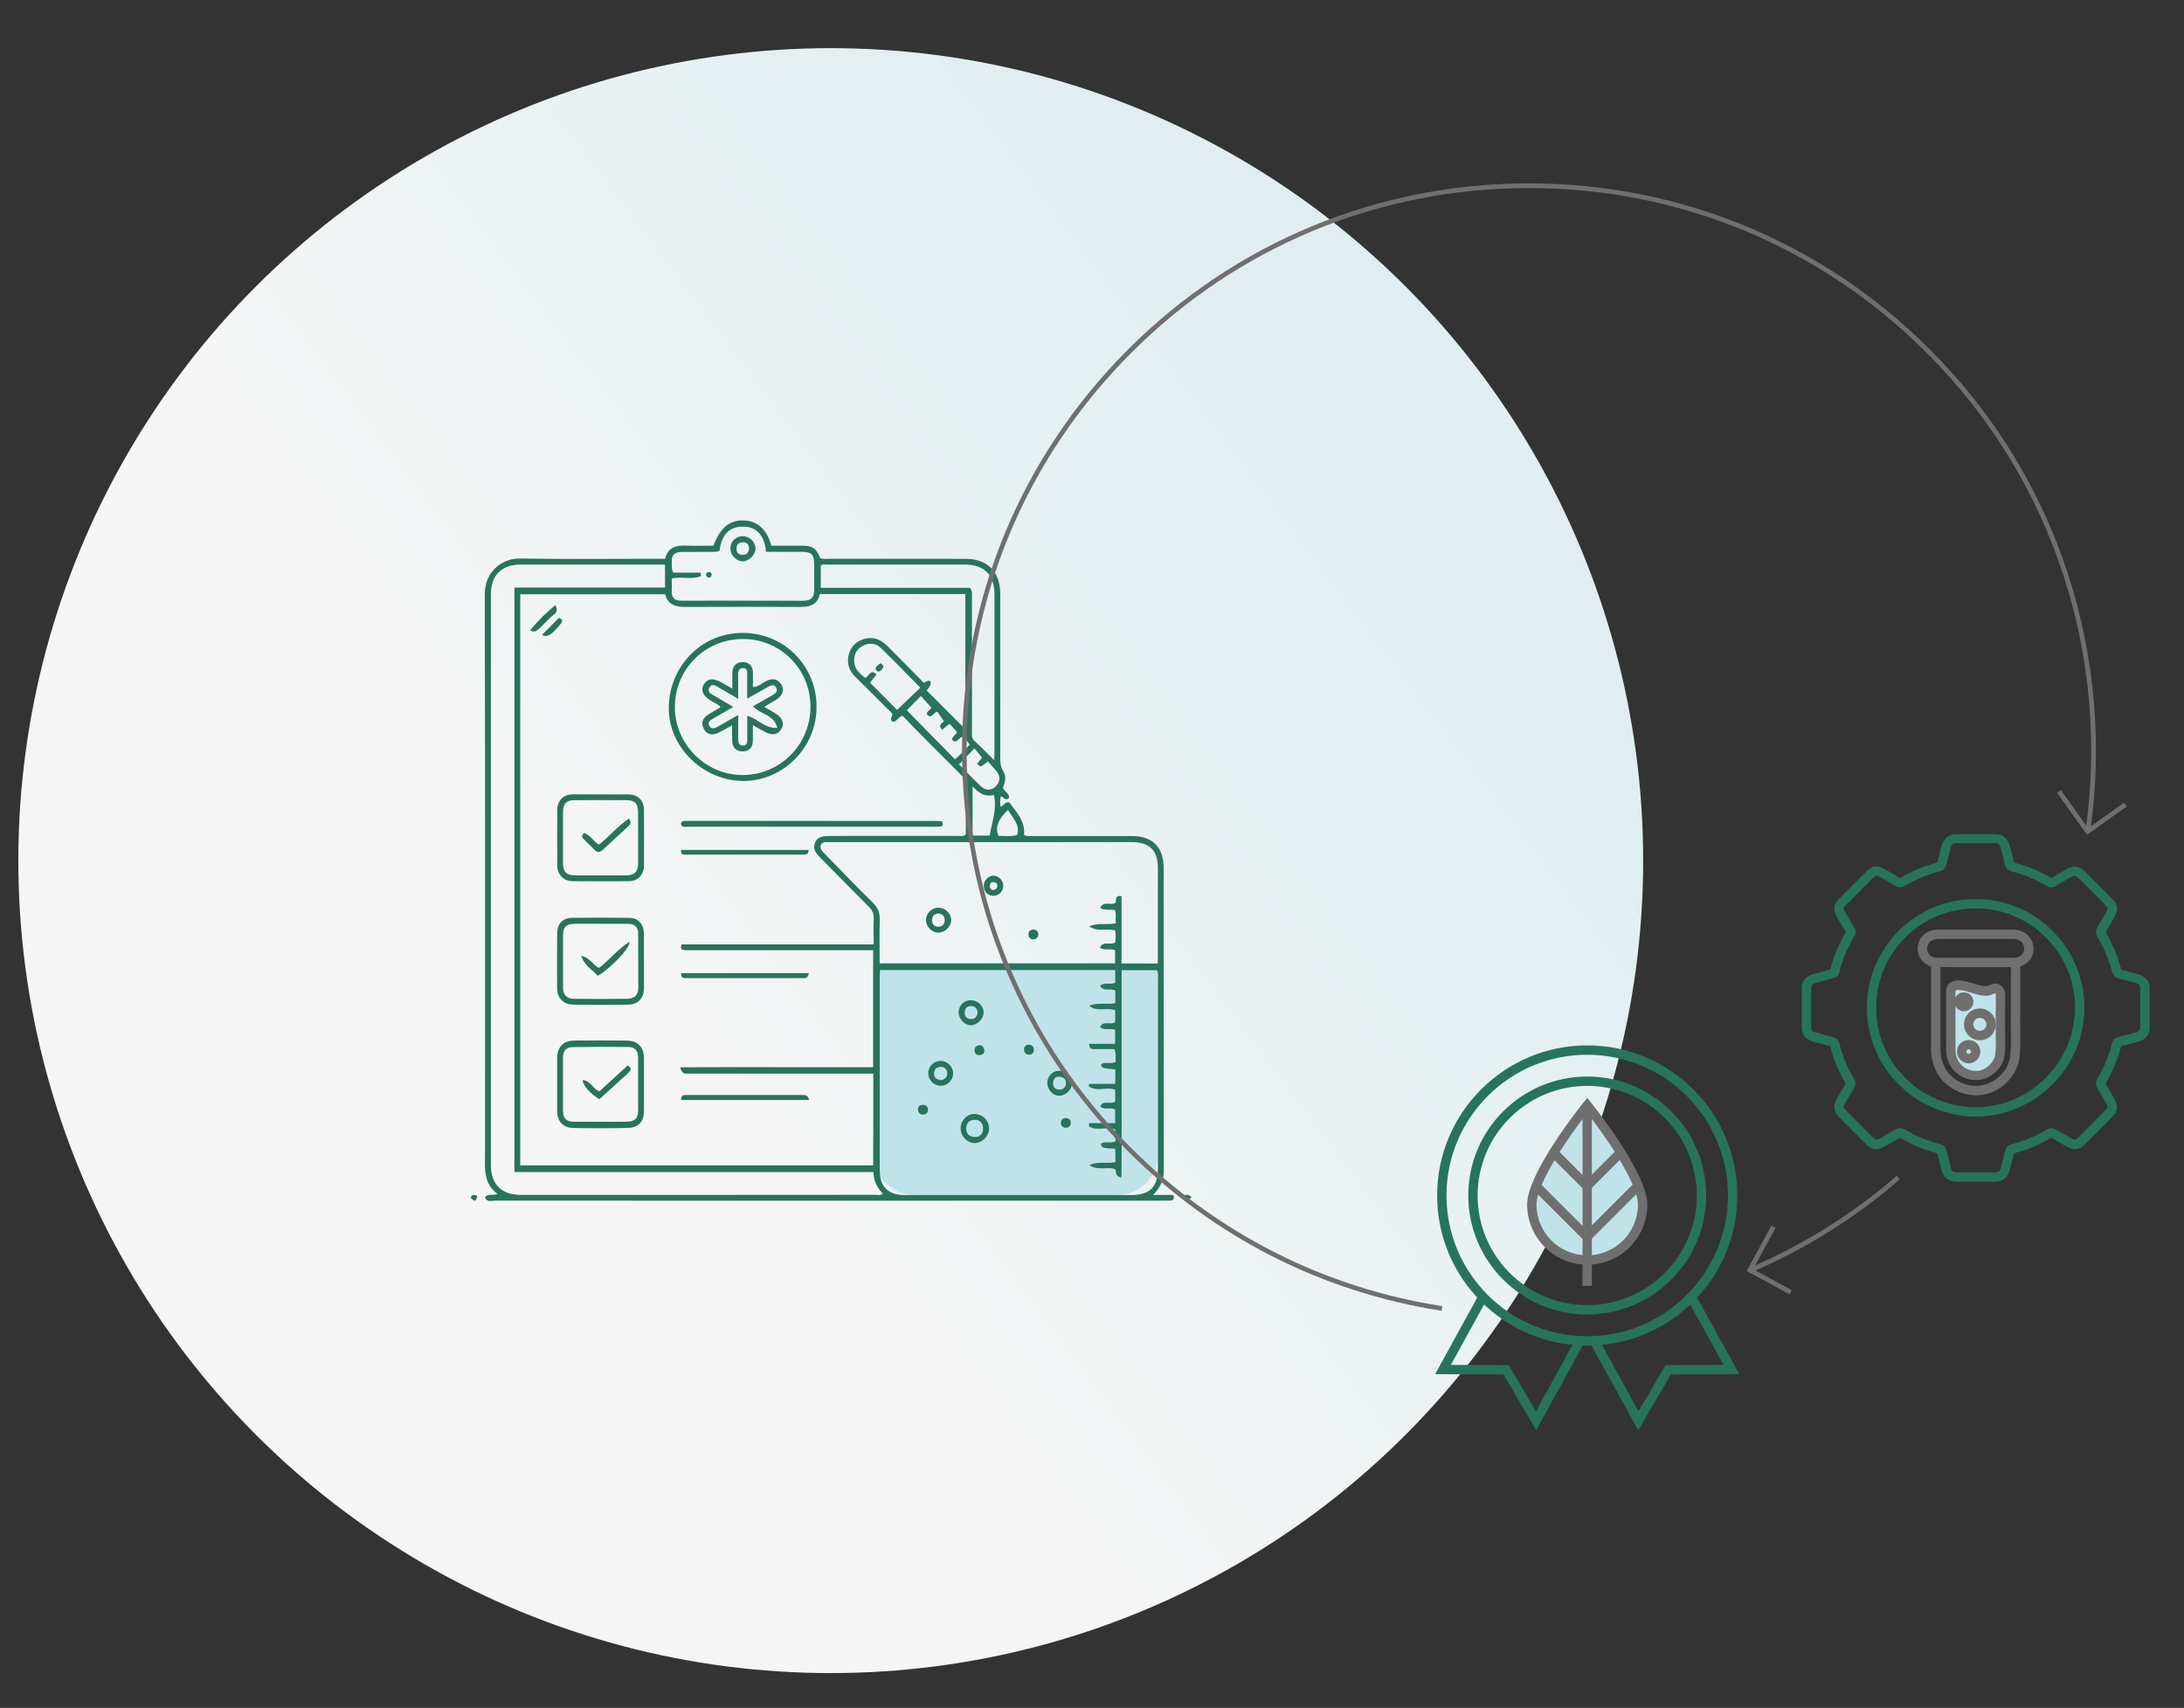 <?xml version="1.0" encoding="utf-8"?>
<!-- Generator: Adobe Illustrator 27.9.0, SVG Export Plug-In . SVG Version: 6.00 Build 0)  -->
<svg version="1.1" xmlns="http://www.w3.org/2000/svg" xmlns:xlink="http://www.w3.org/1999/xlink" x="0px" y="0px"
	 viewBox="0 0 347.89 272.03" style="enable-background:new 0 0 347.89 272.03;" xml:space="preserve">
<rect x="0" y="0" width="347.89" height="272.03" fill="#333333" stroke="none"/>
<style type="text/css">
	.st0{display:none;}
	.st1{display:inline;}
	.st2{fill:#8F8F8F;}
	.st3{fill:#6E6E6E;}
	.st4{fill:#FFFFFF;}
	.st5{clip-path:url(#SVGID_00000014621374003323887240000015420054910598778515_);}
	.st6{fill:#878787;}
	.st7{fill:#4C4C4A;}
	.st8{fill:#858658;}
	.st9{fill:#1BB09D;}
	.st10{fill:#4CABCB;}
	.st11{fill:#737373;}
	.st12{fill:#4FA98B;}
	.st13{fill:#2276BB;}
	.st14{fill:none;stroke:#FFFFFF;stroke-width:0.25;stroke-miterlimit:10;}
	.st15{clip-path:url(#SVGID_00000101094330550023543300000001200230817359257269_);}
	.st16{clip-path:url(#SVGID_00000085237593867560312020000010912021982844191108_);}
	.st17{clip-path:url(#SVGID_00000080178773952271847490000008480982697470808251_);}
	.st18{clip-path:url(#SVGID_00000013194070957417591950000012711543095976021937_);}
	.st19{clip-path:url(#SVGID_00000050640856953579811760000005348913278282520711_);}
	.st20{clip-path:url(#SVGID_00000163036027346236986060000001113815610706480815_);}
	.st21{clip-path:url(#SVGID_00000079467718450745883760000017831327838911958716_);}
	.st22{clip-path:url(#SVGID_00000116943556280589620110000004707994266081873572_);}
	.st23{clip-path:url(#SVGID_00000135663970457453481560000017856599906617881014_);}
	
		.st24{clip-path:url(#SVGID_00000159436253724876731270000015645671488198213505_);fill:url(#SVGID_00000101082152878197478600000016108802500563688894_);}
	.st25{fill:#003DA6;stroke:#003DA6;stroke-width:0.25;stroke-miterlimit:10;}
	.st26{fill:none;stroke:#003DA6;stroke-width:0.3;stroke-miterlimit:10;}
	.st27{fill:#FFFFFF;stroke:#ABABAB;stroke-width:0.309;stroke-miterlimit:10;}
	.st28{fill:none;stroke:#003DA6;stroke-width:0.502;stroke-miterlimit:10;}
	.st29{fill:#FFFFFF;stroke:#003DA6;stroke-width:0.347;stroke-miterlimit:10;}
	.st30{opacity:0.5;fill:url(#SVGID_00000003072185255738298900000003363401459652918927_);}
	.st31{fill:url(#SVGID_00000131329096803698407910000013777848545854756243_);}
	.st32{fill:#E4F4F9;}
	.st33{fill:#003DA6;}
	.st34{fill:#003DA6;stroke:#FFFFFF;stroke-width:0.226;stroke-miterlimit:10;}
	.st35{fill:#FFFFFF;stroke:#003DA6;stroke-width:0.226;stroke-miterlimit:10;}
	.st36{fill:#FFFFFF;stroke:#ABABAB;stroke-width:0.35;stroke-miterlimit:10;}
	.st37{fill-rule:evenodd;clip-rule:evenodd;fill:#FFFFFF;stroke:#ABABAB;stroke-width:0.405;stroke-miterlimit:10;}
	.st38{fill:#FFFFFF;stroke:#ABABAB;stroke-width:0.405;stroke-miterlimit:10;}
	.st39{opacity:0.7;fill:url(#SVGID_00000159435562014932639480000006657773853572297895_);}
	.st40{opacity:0.5;fill:#4C4C4A;}
	.st41{opacity:0.5;fill:#858658;}
	.st42{opacity:0.5;fill:#1BB09D;}
	.st43{opacity:0.5;fill:#4CABCB;}
	.st44{opacity:0.5;fill:#737373;}
	.st45{opacity:0.5;fill:#2276BB;}
	.st46{fill:none;stroke:#003DA6;stroke-width:0.222;stroke-miterlimit:10;}
	.st47{fill:#FFFFFF;stroke:#003DA6;stroke-width:0.283;stroke-miterlimit:10;}
	.st48{fill:none;stroke:#003DA6;stroke-width:0.186;stroke-linecap:round;stroke-miterlimit:1;}
	.st49{fill:#FFFFFF;stroke:#003DA6;stroke-width:0.1;stroke-miterlimit:10;}
	.st50{fill:none;stroke:#003DA6;stroke-width:0.283;stroke-miterlimit:10;}
	.st51{fill:#575757;}
	.st52{clip-path:url(#SVGID_00000134959723039633674840000014117358571594784918_);}
	.st53{opacity:0.7;fill:url(#SVGID_00000016051513717416489300000011153534631925562254_);}
	.st54{fill:none;stroke:#003DA6;stroke-width:0.25;stroke-miterlimit:10;}
	.st55{fill:#1C3F81;}
	.st56{fill:none;stroke:#949494;stroke-width:0.25;stroke-miterlimit:10;}
	.st57{clip-path:url(#SVGID_00000026135335659739530280000004562980669031468935_);}
	.st58{fill:#43B6A5;}
	.st59{fill:#25745C;}
	.st60{clip-path:url(#SVGID_00000124877463083338000040000002875814492703411359_);}
	.st61{display:inline;fill:#1C3F81;}
	.st62{display:inline;fill:#4C4C4A;}
	.st63{fill:url(#SVGID_00000044879652255883111870000001332812771276498064_);}
	.st64{fill:url(#SVGID_00000062872199774343604980000000267370379802365367_);}
	.st65{fill:none;stroke:#FFFFFF;stroke-width:2;stroke-linecap:round;stroke-miterlimit:10;}
	.st66{clip-path:url(#SVGID_00000154424773097519920370000004703726209829007035_);}
	.st67{fill:#003DA6;stroke:#FFFFFF;stroke-width:0.135;stroke-miterlimit:10;}
	.st68{fill:#141414;}
	.st69{stroke:#FFFFFF;stroke-width:0.135;stroke-miterlimit:10;}
	.st70{clip-path:url(#SVGID_00000168093608719513648330000017347704514558956690_);}
	.st71{opacity:0.18;}
	.st72{fill:#089F91;}
	.st73{opacity:0.18;fill:#BADDE9;}
	.st74{fill:#F5F4EF;stroke:#FFFFFF;stroke-width:1.824;stroke-miterlimit:10;}
	.st75{opacity:0.65;fill:#858658;}
	.st76{fill:#C3DFF5;}
	.st77{opacity:0.63;}
	.st78{fill:#9C9B9B;}
	.st79{fill:#A9A9A9;}
	.st80{fill:#35350B;}
	.st81{fill:none;stroke:#FFFFFF;stroke-width:0.182;stroke-linecap:round;stroke-linejoin:round;stroke-miterlimit:10;}
	.st82{opacity:0.64;}
	.st83{fill:#F5F4EF;}
	.st84{clip-path:url(#SVGID_00000145737789033145343910000007526894027981521323_);}
	.st85{fill:#F5F4EF;stroke:#FFFFFF;stroke-width:1.282;stroke-miterlimit:10;}
	.st86{opacity:0.65;}
	.st87{fill:none;stroke:#FFFFFF;stroke-width:0.128;stroke-linecap:round;stroke-linejoin:round;stroke-miterlimit:10;}
	.st88{fill:#1D1D1B;}
	
		.st89{opacity:0.4;clip-path:url(#SVGID_00000072279506071394943620000001170980718543290503_);fill:url(#SVGID_00000120546691999834745680000002239332068660452740_);}
	.st90{fill:#45CFDA;}
	.st91{clip-path:url(#SVGID_00000099648180175587782610000007642613525337425822_);}
	.st92{clip-path:url(#SVGID_00000105405569303157374590000007308563151618258349_);}
	.st93{fill:#FFFFFF;stroke:#ABABAB;stroke-width:0.49;stroke-miterlimit:10;}
	.st94{fill:url(#SVGID_00000109708090403002383690000015104724817636330157_);}
	.st95{fill-rule:evenodd;clip-rule:evenodd;fill:#FFFFFF;stroke:#ABABAB;stroke-width:0.276;stroke-miterlimit:10;}
	.st96{fill:#FFFFFF;stroke:#ABABAB;stroke-width:0.276;stroke-miterlimit:10;}
	.st97{fill:#0A0A0A;}
	.st98{opacity:0.5;}
	.st99{fill:#565630;}
	.st100{fill:#A2E3F4;}
	.st101{fill:#454545;}
	.st102{fill:none;stroke:#454545;stroke-width:0.515;stroke-miterlimit:10;}
	.st103{clip-path:url(#SVGID_00000160170785005072856310000010622969740459700899_);}
	.st104{clip-path:url(#SVGID_00000134937187530283737570000009414477363595122068_);}
	.st105{fill:none;stroke:#787878;stroke-width:0.279;stroke-miterlimit:10;}
	.st106{fill:none;stroke:#787878;stroke-width:0.207;stroke-miterlimit:10;}
	.st107{fill:none;stroke:#A7B972;stroke-width:0.256;stroke-miterlimit:10;}
	.st108{fill:none;stroke:#A7B972;stroke-width:0.162;stroke-miterlimit:10;}
	
		.st109{clip-path:url(#SVGID_00000049904836547345546450000005394650307682753412_);fill:url(#SVGID_00000048458866698350593300000013603188949497338256_);}
	.st110{clip-path:url(#SVGID_00000105420195571339597630000011466695026696555702_);}
	.st111{clip-path:url(#SVGID_00000148657004110560582040000013301793959830124715_);}
	.st112{clip-path:url(#SVGID_00000114784985840476101140000004787895740126051763_);}
	.st113{clip-path:url(#SVGID_00000117658022982208155610000002141770796916624265_);}
	.st114{clip-path:url(#SVGID_00000111171106117981799800000003573945330057026957_);}
	.st115{fill:url(#SVGID_00000067939668318079435490000009055357430798665099_);}
	.st116{fill:none;stroke:#003DA6;stroke-width:0.347;stroke-miterlimit:10;}
	.st117{opacity:0.27;fill:#BADDE9;}
	.st118{clip-path:url(#SVGID_00000059994643266245152650000003360344236861481623_);}
	.st119{opacity:0.29;}
	
		.st120{clip-path:url(#SVGID_00000109009702571406790240000014573293517486999218_);fill:url(#SVGID_00000182517811306002107200000007113001910490979985_);}
	.st121{opacity:0.71;}
	.st122{clip-path:url(#SVGID_00000026844406481553240290000015603959846630042808_);}
	.st123{clip-path:url(#SVGID_00000060734737371029054300000014713609162314434493_);}
	.st124{clip-path:url(#SVGID_00000016068224695626109220000015460770648032132769_);}
	.st125{fill:none;stroke:#575757;stroke-miterlimit:10;}
	.st126{fill:none;stroke:#575757;stroke-width:0.5;stroke-miterlimit:10;}
	.st127{fill:#D1D1D1;stroke:#828282;stroke-width:0.186;stroke-linecap:round;stroke-miterlimit:1;}
	.st128{fill:#FFFFFF;stroke:#828282;stroke-width:0.186;stroke-linecap:round;stroke-miterlimit:1;}
	.st129{fill:#828282;stroke:#424242;stroke-width:0.5;stroke-miterlimit:1;}
	.st130{fill:none;stroke:#828282;stroke-width:0.186;stroke-linecap:round;stroke-miterlimit:1;}
	.st131{fill:none;stroke:#1C1C1C;stroke-width:0.186;stroke-linecap:round;stroke-miterlimit:1;}
	.st132{fill:none;stroke:#828282;stroke-width:0.75;stroke-linecap:round;stroke-miterlimit:1;}
	.st133{fill:none;stroke:#292929;stroke-width:0.75;stroke-linecap:round;stroke-miterlimit:1;}
	.st134{fill:#363636;}
	.st135{fill:none;stroke:#3D3D3D;stroke-width:0.186;stroke-linecap:round;stroke-miterlimit:1;}
	.st136{fill:none;stroke:#BDBDBD;stroke-width:0.75;stroke-miterlimit:10;}
	.st137{opacity:0.27;fill:#E8E8E8;}
	.st138{fill:none;stroke:#003DA6;stroke-width:0.179;stroke-miterlimit:10;}
	.st139{clip-path:url(#SVGID_00000142152287618729274990000012315785963148880519_);}
	.st140{fill:#1F1F1F;}
	.st141{clip-path:url(#SVGID_00000159447364955893106630000009167850976850463117_);}
	.st142{clip-path:url(#SVGID_00000036964086500519171010000011988499490501008062_);}
	.st143{clip-path:url(#SVGID_00000161633919944281649590000005073772544708007826_);}
	.st144{clip-path:url(#SVGID_00000088119815344041807320000014296121240809460373_);}
	.st145{fill:url(#SVGID_00000031186231315372191310000002400412066705408396_);}
	.st146{fill:#C0E3EA;}
	.st147{fill:#27745C;}
	.st148{fill:#4D4D4D;}
	.st149{clip-path:url(#SVGID_00000174572747233900644740000011042974220711635619_);}
	.st150{fill:none;stroke:#4DABCB;stroke-width:2;stroke-miterlimit:10;}
	.st151{fill:none;stroke:#27745C;stroke-width:3;stroke-miterlimit:10;}
	.st152{fill:url(#SVGID_00000141427022552571708940000010454080093219112084_);}
	.st153{fill:url(#SVGID_00000171713047179608871250000016754510013210798476_);}
	.st154{fill:#706F6F;}
	.st155{fill:none;}
	.st156{fill:url(#SVGID_00000124120843894951255130000015449998223223964038_);}
	.st157{fill:none;stroke:#4DABCB;stroke-width:2;stroke-linecap:round;stroke-miterlimit:10;}
	.st158{fill:url(#SVGID_00000129176693865835515310000013779857333608301699_);}
	.st159{clip-path:url(#SVGID_00000161592391911435064680000003406990542870289317_);}
	.st160{opacity:0.35;fill:#1C3F81;}
	.st161{clip-path:url(#SVGID_00000036235134729773649870000013939679013202829210_);}
	.st162{clip-path:url(#SVGID_00000029037944461151146060000010587689599035339928_);}
	.st163{opacity:0.29;fill:#4C1608;}
	.st164{clip-path:url(#SVGID_00000031189765490166204170000012372296397030927785_);}
	.st165{opacity:0.29;fill:#054096;}
	.st166{clip-path:url(#SVGID_00000050633541170894639030000006765156976009932980_);}
	.st167{clip-path:url(#SVGID_00000132051364367910101020000017148348759108737155_);}
	.st168{opacity:0.23;fill:#95A71A;}
	.st169{fill:#799B1C;}
	.st170{opacity:0.5;fill:url(#SVGID_00000127727154917439954800000013906358970369207990_);}
	
		.st171{clip-path:url(#SVGID_00000075847980223789269100000015416305683725418404_);fill:url(#SVGID_00000116954116607747247840000012887899256940350125_);}
	
		.st172{clip-path:url(#SVGID_00000111187868445070716340000014364174718459360187_);fill:url(#SVGID_00000053540407969644679150000000866948191277126816_);}
	.st173{clip-path:url(#SVGID_00000031930335255744481570000012672509938303222961_);}
	.st174{clip-path:url(#SVGID_00000119799716056494841740000005458053266353285556_);}
	.st175{opacity:0.57;fill:#BADDE9;}
	.st176{opacity:0.54;fill:#1C3F81;}
	.st177{clip-path:url(#SVGID_00000062872637211911947030000003806089164593218469_);}
	.st178{clip-path:url(#SVGID_00000152970509152808159840000008317297276798569903_);}
	.st179{fill:url(#SVGID_00000049185692870463677620000016338458858955399075_);}
	.st180{fill:url(#SVGID_00000089562748779219586380000000753823322746268334_);}
	.st181{clip-path:url(#SVGID_00000109031876547746013130000012337769562767871888_);}
	.st182{clip-path:url(#SVGID_00000074421696401017635600000017879943084172123799_);}
	.st183{fill:none;stroke:#FFFFFF;stroke-width:0.75;stroke-miterlimit:10;}
	.st184{fill:none;stroke:#FFFFFF;stroke-width:0.75;stroke-miterlimit:10;}
	.st185{clip-path:url(#SVGID_00000011752448924490487070000014093947955088357248_);fill:#FFFFFF;}
	.st186{fill:none;stroke:#2276BB;stroke-width:0.1;stroke-miterlimit:10;}
	.st187{fill:none;stroke:#FFFFFF;stroke-width:0.5;stroke-miterlimit:10;}
	.st188{clip-path:url(#SVGID_00000070812326521610053620000011685015823671361924_);fill:#FFFFFF;}
	.st189{clip-path:url(#SVGID_00000113344923989464255780000006949043085472649092_);fill:#FFFFFF;}
	.st190{clip-path:url(#SVGID_00000130636442383062009730000005543842627054248346_);fill:#FFFFFF;}
	.st191{fill:url(#SVGID_00000116236098964331645860000004327984185602770615_);}
	.st192{fill:none;stroke:#003DA6;stroke-width:0.254;stroke-linecap:round;stroke-miterlimit:10;}
	.st193{fill:#BEE2E9;}
	.st194{fill:#7FA6E5;}
	.st195{opacity:0.97;fill:#71D4FF;}
</style>
<g id="iconos-fondo" class="st0">
</g>
<g id="footer">
</g>
<g id="fondo">
</g>
<g id="detacado-foto">
</g>
<g id="bloque_1-A">
</g>
<g id="bloque_1_B">
</g>
<g id="destacado" class="st0">
</g>
<g id="destacado-hidro" class="st0">
</g>
<g id="destacado-camion">
</g>
<g id="cont">
</g>
<g id="EMPRESA">
</g>
<g id="SERVICIOS-terminal">
</g>
<g id="SERVICIO-lab">
	
		<linearGradient id="SVGID_00000121994130570357712270000012302533612300385454_" gradientUnits="userSpaceOnUse" x1="28.976" y1="214.966" x2="235.688" y2="59.197">
		<stop  offset="0.366" style="stop-color:#F5F5F5"/>
		<stop  offset="0.916" style="stop-color:#E0EEF1"/>
	</linearGradient>
	<circle style="fill:url(#SVGID_00000121994130570357712270000012302533612300385454_);" cx="132.33" cy="137.08" r="129.41"/>
	<g>
		<path class="st146" d="M177.89,190.36h-32.25c-3.62,0-6.56-2.94-6.56-6.56v-29.3h45.37v29.3
			C184.45,187.42,181.52,190.36,177.89,190.36z"/>
		<path class="st147" d="M77.25,190.7c0.53-0.68,1.25-0.18,1.99-0.53c-2.36-1.77-1.98-4.3-1.98-6.73c0-29.59,0.03-59.18-0.04-88.77
			c-0.01-3.48,2.56-5.75,5.66-5.71C90.12,89.08,97.35,89,104.58,89c0.43,0,0.86,0,1.37,0c0.42-1.83,1.75-2.16,3.38-2.1
			c1.44,0.06,2.89,0.01,4.31,0.01c1.18-3,2.66-4.16,5.06-4c2.03,0.13,3.53,1.54,4.16,4.01c1.59,0,3.22,0,4.85,0
			c1.72,0,2.31,0.4,2.93,1.96c0.44,0.22,0.91,0.12,1.37,0.12c7.27,0.01,14.54,0,21.81,0.01c3.47,0,5.5,2.06,5.51,5.54
			c0.01,8.76,0.01,17.51,0,26.27c0,0.71,0.07,1.35,0.47,2c0.52,0.85,0.34,1.8-0.05,2.61c0.19,0.7,1.04,0.87,0.99,1.62
			c-0.53,0.65-0.85-0.08-1.29-0.22c-0.22,0.53-0.11,1.06-0.1,1.64c0.57-0.01,0.62-0.86,1.45-0.65c1.02,1.49,2.55,2.91,2.31,5.16
			c0.5,0.27,0.97,0.18,1.43,0.18c5.24,0,10.48,0,15.71,0c3.35,0,5.11,1.77,5.11,5.14c0,16.03,0,32.05,0.02,48.08
			c0,1.48-0.49,2.71-1.7,3.95c1.25,0,2.24,0,3.21,0c0.29,0.87-0.18,0.91-0.69,0.91c-1.25,0-2.5,0.01-3.75,0.01
			c-34.55,0-69.11,0-103.66-0.01C78.27,191.24,77.58,191.55,77.25,190.7z M139.12,171c-0.51,0-0.93,0-1.35,0
			c-9.34,0-18.68,0-28.02,0c-0.51,0-1.12,0.18-1.4-1c5.2-0.04,10.26-0.02,15.33-0.02c5.14,0,10.29,0,15.41,0c0-6.29,0-12.44,0-18.63
			c-0.45,0-0.8,0-1.15,0c-9.26,0-18.53,0-27.79,0c-0.35,0-0.7,0.01-1.06-0.01c-0.49-0.02-0.72-0.25-0.53-0.91
			c10.14,0,20.31,0,30.61,0c0-1.47-0.04-2.79,0.01-4.1c0.03-0.76-0.2-1.31-0.74-1.85c-2.57-2.56-5.09-5.18-7.66-7.75
			c-0.73-0.73-1.41-1.46-0.94-2.54c0.45-1.02,1.43-1.04,2.4-1.04c6.76,0.01,13.52,0,20.29-0.01c0.41,0,0.86,0.14,1.32-0.24
			c0-2.71,0-5.48,0-8.24c0-0.54-0.37-0.84-0.7-1.17c-1.57-1.58-3.16-3.14-4.73-4.73c-1.59-1.6-3.16-3.22-4.65-4.75
			c-0.78,0.22-0.93,1.05-1.6,0.94c-0.57-0.42,0.06-0.8-0.04-1.29c-1.91-1.9-3.87-3.86-5.84-5.81c-0.86-0.84-1.33-1.83-1.19-3.03
			c0.18-1.49,0.98-2.52,2.42-3c1.45-0.48,2.7-0.04,3.74,0.99c1.97,1.95,3.9,3.94,5.88,5.93c0.24-0.1,0.4-0.19,0.57-0.25
			c0.19-0.07,0.38-0.09,0.54,0.08c-0.02,0.6-0.02,0.6-0.63,1.42c2.06,2.06,4.11,4.11,6.15,6.15c0-7.11,0-14.28,0-21.52
			c-7.76,0-15.44,0-23.18,0c-0.35,1.72-1.57,2.05-3.08,2.05c-6.14-0.02-12.27-0.03-18.41,0c-1.56,0.01-2.76-0.41-3.15-2.02
			c-7.74,0-15.38,0-23.08,0c0,30.36,0,60.63,0,90.98c18.77,0,37.46,0,56.22,0C139.12,180.78,139.12,175.99,139.12,171z
			 M177.66,182.97c-2.11-0.11-2.11-0.11-2.32-0.78c0.7-0.53,1.62,0.06,2.4-0.45c-0.18-0.63,0.13-1.29-0.18-1.9
			c-1.35-0.39-2.86,0.33-4.1-0.42c0.01-0.18,0.02-0.36,0.03-0.53c1.39,0,2.79,0,4.14,0c0-0.9,0-1.55,0-2.16
			c-0.76-0.43-1.62,0.12-2.4-0.47c0.52-1.18,1.73-0.22,2.42-0.82c0-0.61,0-1.25,0-1.87c-1.39-0.5-2.93,0.37-4.19-0.51
			c0-0.14,0-0.28,0.01-0.42c1.4,0,2.79,0,4.19,0c0-0.92,0-1.61,0-2.28c-2.14-0.24-2.14-0.24-2.28-0.84
			c0.69-0.45,1.53,0.01,2.33-0.36c-0.05-0.66,0.12-1.35-0.19-2.06c-0.53,0-1.04,0-1.54,0c-0.47,0-0.94,0.01-1.41,0
			c-0.46-0.02-1.06,0.15-1.09-0.84c1.4,0,2.77,0,4.15,0c0-0.87,0-1.55,0-2.23c-0.79-0.3-1.63,0.13-2.41-0.39
			c0.52-1.25,1.76-0.24,2.42-0.87c0-0.62,0-1.26,0-1.87c-1.39-0.46-2.92,0.33-4.15-0.7c1.37-0.57,2.82-0.16,4.17-0.41
			c0-0.75,0-1.44,0-2.01c-0.8-0.46-1.86,0.27-2.44-0.77c0.8-0.65,1.71-0.09,2.43-0.49c0-0.67,0-1.31,0-2c-12.53,0-24.97,0-37.47,0
			c-0.02,0.41-0.05,0.76-0.05,1.1c0,10.24,0,20.48,0,30.72c0,2.69,1.33,4.01,4.04,4.01c12,0,24,0,36,0c2.99,0,4.28-1.29,4.28-4.26
			c0-10.01,0.01-20.01,0-30.02c0-0.49,0.11-1.01-0.14-1.53c-1.85,0-3.69,0-5.64,0c0,5.59,0.01,11.09,0,16.59
			c-0.01,5.45,0.04,10.9-0.03,16.42c-1.18-0.21-0.71-1.03-1.06-1.37c-1.35-0.33-2.83,0.29-4.06-0.61c1.38-0.64,2.84-0.16,4.17-0.48
			C177.66,184.35,177.66,183.69,177.66,182.97z M184.43,153.47c0-0.45,0-0.75,0-1.06c0-4.69,0.01-9.38,0.01-14.07
			c0-2.91-1.29-4.21-4.22-4.21c-16.02,0-32.05,0.01-48.07,0.01c-0.46,0-0.95-0.09-1.31,0.28c-0.39,0.71,0.09,1.11,0.5,1.53
			c2.54,2.6,5.04,5.24,7.65,7.77c0.86,0.84,1.19,1.68,1.15,2.86c-0.08,2.28-0.02,4.57-0.02,6.86c12.61,0,25.06,0,37.5,0
			c0-0.76,0-1.44,0-2.08c-0.79-0.34-1.58,0.1-2.43-0.42c0.54-1.14,1.7-0.33,2.44-0.81c0.11-0.63,0.13-1.3,0-1.94
			c-1.4-0.38-2.89,0.31-4.12-0.65c1.38-0.62,2.83-0.16,4.24-0.48c-0.12-0.74,0.12-1.45-0.15-2.1c-0.75-0.17-1.52,0.12-2.35-0.33
			c0.51-1.21,1.66-0.37,2.39-0.79c0.29-0.33-0.22-1.31,1.01-1.1c0,3.54,0,7.11,0,10.72C180.62,153.47,182.44,153.47,184.43,153.47z
			 M105.92,89.93c-0.39,0-0.69,0-1,0c-7.35,0-14.7,0-22.04,0c-2.98,0-4.69,1.73-4.69,4.74c0,30.29,0,60.58,0,90.87
			c0,3.09,1.68,4.78,4.76,4.78c18.88,0,37.75,0,56.63-0.01c0.32,0,0.69,0.17,1.04-0.2c-0.89-0.91-1.45-1.98-1.49-3.43
			c-19.07,0-38.08,0-57.19,0c0-31.09,0-62.02,0-93.09c8.03,0,15.98,0,24,0C105.92,92.34,105.92,91.22,105.92,89.93z M158.36,121.07
			c0.03-0.57,0.05-0.91,0.05-1.25c0-8.37,0-16.73,0-25.1c0-3.2-1.62-4.8-4.84-4.8c-7.19,0-14.39,0-21.58,0.01
			c-0.41,0-0.86-0.14-1.25,0.17c0,1.12,0,2.23,0,3.53c8.03,0,15.97,0,23.78,0c0.44,0.61,0.3,1.1,0.3,1.55
			c0.01,7.11,0,14.23,0.01,21.34c0,0.49-0.12,0.99,0.33,1.42C156.2,118.9,157.18,119.91,158.36,121.07z M107,92.15
			c0,0.73,0.02,1.39,0,2.05c-0.04,1.07,0.55,1.48,1.52,1.48c6.49,0,12.97-0.01,19.46,0.01c1.18,0,1.72-0.55,1.72-1.71
			c0-1.25,0.01-2.5,0-3.75c-0.02-2.07-0.3-2.34-2.38-2.34c-1.74,0-3.49,0-5.31,0c-0.2-2.43-1.33-4.02-3.69-4.01
			c-2.37,0-3.46,1.62-3.68,3.78c-0.35,0.27-0.67,0.24-0.98,0.24c-1.68,0-3.36,0.01-5.04,0.01c-1.09,0-1.72,0.46-1.6,1.64
			c0.05,0.49-0.15,1.01,0.24,1.66c1.39,0,2.87,0,4.35,0c0.01,0.19,0.03,0.37,0.04,0.56C110.23,92.38,108.59,91.77,107,92.15z
			 M142.89,113.07c1.28-1.21,2.49-2.36,3.71-3.53c-2.12-2.15-4.16-4.29-6.3-6.34c-0.82-0.79-1.92-0.87-2.94-0.3
			c-1.01,0.57-1.4,1.49-1.28,2.66c0.13,1.18,0.98,1.76,1.72,2.41c0.64-0.2,0.84-1.52,1.82-0.54c-0.37,0.47-0.72,0.91-1.03,1.3
			C140.09,110.23,141.51,111.67,142.89,113.07z M150.08,116.24c-0.87-0.85,0.24-1.15,0.27-1.36c-0.44-0.64-0.76-1.12-1.02-1.51
			c-0.68,0.09-0.97,1.27-1.69,0.39c-0.01-0.61,0.7-0.7,0.71-1.05c-0.59-0.66-1.1-1.23-1.66-1.85c-0.8,0.81-1.59,1.61-2.24,2.27
			c2.57,2.62,5.09,5.2,7.66,7.81c0.85-0.72,1.65-1.48,2.36-2.36c-0.42-0.51-0.76-0.98-1.29-1.2c-0.51,0.25-0.81,1.13-1.53,0.46
			c0.01-0.63,0.72-0.77,0.76-1.28c-0.39-0.44-0.77-0.87-1.15-1.29C150.84,115.62,150.51,115.88,150.08,116.24z M154.92,125.24
			c0,2.76,0,5.3,0,7.85c1.03,0,1.95,0,2.72,0c0.38-2.19,1.21-4.26,0.66-6.49C156.96,126.99,155.94,126.37,154.92,125.24z
			 M152.77,121.75c1.16,1.18,2.28,2.37,3.47,3.48c0.75,0.71,1.66,0.75,2.4,0c0.77-0.78,0.72-1.67,0-2.51
			c-0.43-0.5-0.86-0.99-1.28-1.46c-1.17,0.98-1.17,0.98-1.71,0.38c0.29-0.35,0.57-0.69,0.79-0.95c-0.42-0.51-0.78-0.96-1.22-1.5
			C154.33,120.11,153.56,120.92,152.77,121.75z M159.07,133.15c1.01-0.06,1.97,0.19,2.98-0.18c0.44-1.71-0.78-2.72-1.48-3.97
			C158.96,130.5,158.45,131.89,159.07,133.15z"/>
		<path class="st147" d="M189.79,190.65c-0.69,0.82-0.84,0.81-1.37-0.03C188.9,190.17,189.33,190.25,189.79,190.65z"/>
		<path class="st147" d="M76.03,190.48c-0.24,0.95-0.35,0.98-1.06,0.3C75.14,190.23,75.52,190.27,76.03,190.48z"/>
		<path class="st147" d="M130.06,112.61c0.05,6.34-5.21,11.72-11.5,11.78c-6.36,0.06-11.82-5.14-12.02-11.17
			c-0.23-6.63,4.85-12.38,11.7-12.41C125.36,100.79,130.18,106.62,130.06,112.61z M118.3,101.78c-6.04,0.03-10.82,4.85-10.8,10.89
			c0.02,5.91,4.95,10.81,10.84,10.78c5.98-0.03,10.79-4.91,10.76-10.93C129.08,106.52,124.27,101.75,118.3,101.78z"/>
		<path class="st147" d="M102.58,172.7c0,1.4,0,2.81,0,4.21c0,1.69-0.82,2.69-2.5,2.74c-2.92,0.08-5.85,0.08-8.78,0.01
			c-1.66-0.04-2.54-1.07-2.55-2.71c-0.01-2.81-0.01-5.62,0-8.43c0.01-1.75,0.96-2.76,2.74-2.78c2.77-0.03,5.54-0.03,8.31,0
			c1.83,0.02,2.77,1.03,2.78,2.86C102.58,169.97,102.58,171.33,102.58,172.7z M95.66,178.67c1.41,0,2.81,0.02,4.22-0.01
			c1.28-0.03,1.77-0.53,1.77-1.79c0.01-2.81-0.01-5.62,0-8.43c0.01-1.06-0.53-1.67-1.53-1.68c-2.97-0.04-5.93-0.02-8.9,0.02
			c-1.05,0.01-1.54,0.65-1.54,1.67c-0.01,2.85-0.01,5.7,0,8.55c0,1.08,0.55,1.67,1.65,1.67C92.77,178.68,94.22,178.67,95.66,178.67z
			"/>
		<path class="st147" d="M102.58,153.04c0,1.44,0.01,2.89,0,4.33c-0.01,1.58-0.92,2.63-2.48,2.65c-2.96,0.05-5.93,0.05-8.9,0
			c-1.47-0.03-2.45-1.11-2.46-2.58c-0.01-2.93-0.02-5.85,0.01-8.78c0.01-1.51,0.87-2.45,2.36-2.47c3.04-0.04,6.09-0.04,9.13,0.01
			c1.47,0.02,2.3,1,2.33,2.51c0,0.04,0,0.08,0,0.12C102.58,150.23,102.58,151.64,102.58,153.04z M95.71,147.14
			C95.71,147.13,95.71,147.13,95.71,147.14c-1.41,0-2.81-0.02-4.22,0c-1.26,0.01-1.8,0.52-1.8,1.75c-0.02,2.81,0,5.63,0,8.44
			c0,1.16,0.63,1.75,1.74,1.76c2.85,0.03,5.7,0.04,8.56-0.01c1.03-0.02,1.68-0.57,1.68-1.69c0-2.89,0-5.78-0.01-8.67
			c0-1.04-0.54-1.58-1.6-1.58C98.6,147.14,97.15,147.14,95.71,147.14z"/>
		<path class="st147" d="M95.65,126.53c1.48,0,2.97-0.01,4.45,0c1.51,0.01,2.47,0.96,2.48,2.49c0.01,2.97,0.02,5.93,0,8.9
			c-0.01,1.38-0.96,2.41-2.31,2.43c-3.04,0.04-6.09,0.03-9.13,0c-1.34-0.01-2.36-1.04-2.37-2.39c-0.03-3.01-0.02-6.01,0-9.02
			c0.01-1.45,0.99-2.39,2.44-2.41C92.68,126.51,94.16,126.53,95.65,126.53z M101.65,133.43
			C101.65,133.43,101.65,133.43,101.65,133.43c-0.01-1.37,0-2.74-0.01-4.1c-0.01-1.34-0.51-1.87-1.8-1.88
			c-2.77-0.01-5.55-0.02-8.32,0c-1.28,0.01-1.83,0.57-1.84,1.87c-0.01,2.74-0.01,5.47,0,8.21c0.01,1.31,0.56,1.88,1.82,1.89
			c2.77,0.02,5.55,0.02,8.32,0c1.27-0.01,1.82-0.59,1.83-1.88C101.66,136.17,101.65,134.8,101.65,133.43z"/>
		<path class="st147" d="M108.55,131.5c-0.16-0.37-0.08-0.64,0.32-0.72c0.26-0.05,0.54-0.03,0.82-0.03c13.08,0,26.16,0,39.24,0.01
			c0.38,0,0.76,0.03,1.1,0.05c0.27,0.51,0.15,0.78-0.31,0.84c-0.35,0.05-0.7,0.03-1.05,0.03c-12.92,0-25.85,0.01-38.77,0
			C109.44,131.67,108.95,131.82,108.55,131.5z"/>
		<path class="st147" d="M108.47,175.21c0.01-0.82,0.49-0.8,0.91-0.8c6.17-0.01,12.33,0,18.5,0c0.45,0,0.86,0.06,0.99,0.8
			C122.04,175.21,115.28,175.21,108.47,175.21z"/>
		<path class="st147" d="M108.5,155c6.78,0,13.54,0,20.33,0c-0.08,0.85-0.6,0.8-1.05,0.8c-6.09,0-12.18,0-18.27,0
			C109.01,155.8,108.43,155.88,108.5,155z"/>
		<path class="st147" d="M128.83,135.38c-0.08,0.82-0.56,0.74-0.98,0.74c-6.17,0-12.34,0-18.51,0c-0.49,0-0.99,0.03-0.82-0.74
			C115.29,135.38,122.05,135.38,128.83,135.38z"/>
		<path class="st147" d="M88.45,96.39c0.69,1.18-0.33,1.5-0.77,1.96c-2.39,2.45-2.41,2.43-3.24,2.06
			C85.64,98.92,86.94,97.63,88.45,96.39z"/>
		<path class="st147" d="M86.36,101.11c0.93-0.94,1.8-1.82,2.68-2.71c0.66,0.26,0.58,0.59,0.21,1.05
			C87.87,101.13,87.08,101.63,86.36,101.11z"/>
		<path class="st147" d="M153.02,179.69c0.02-1.25,1-2.25,2.2-2.26c1.27,0,2.32,1.02,2.33,2.29c0.01,1.22-1.09,2.35-2.3,2.35
			C154.06,182.07,153,180.95,153.02,179.69z M156.6,179.77c0.01-0.91-0.5-1.41-1.36-1.41c-0.81,0-1.29,0.5-1.33,1.33
			c-0.04,0.87,0.5,1.35,1.25,1.41C156,181.17,156.56,180.69,156.6,179.77z"/>
		<path class="st147" d="M168.64,174.53c-1.04-0.07-1.89-1.1-1.81-2.21c0.07-1.06,1-1.85,2.07-1.77c1.07,0.08,1.93,1.01,1.88,2.03
			C170.73,173.61,169.64,174.6,168.64,174.53z M168.58,171.49c-0.51,0.03-0.8,0.4-0.83,1.04c-0.03,0.69,0.38,1.01,0.98,1.02
			c0.69,0.01,1.09-0.42,1.07-1.1C169.78,171.83,169.38,171.49,168.58,171.49z"/>
		<path class="st147" d="M156.68,161.32c-0.04,1.02-1.1,2.03-2.09,1.98c-1.02-0.05-1.93-1.08-1.89-2.14
			c0.04-1.06,0.91-1.87,1.98-1.85C155.78,159.33,156.72,160.28,156.68,161.32z M155.72,161.22c-0.08-0.59-0.38-0.97-1.05-0.97
			c-0.74,0.01-1.01,0.44-1,1.12c0.01,0.7,0.49,0.96,1.06,0.94C155.35,162.3,155.69,161.87,155.72,161.22z"/>
		<path class="st147" d="M149.8,168.98c1.08-0.02,2.03,0.92,2.03,1.98c-0.01,1.11-0.91,1.99-2.01,1.98
			c-1.03-0.01-1.93-0.88-1.96-1.92C147.82,169.92,148.7,169,149.8,168.98z M149.91,172.05c0.53-0.13,0.98-0.43,0.98-1.07
			c0-0.71-0.47-1.08-1.13-1.05c-0.63,0.03-0.98,0.48-0.97,1.1C148.79,171.69,149.24,171.97,149.91,172.05z"/>
		<path class="st147" d="M163.82,166.4c0.54,0.01,0.86,0.26,0.87,0.77c0.01,0.49-0.3,0.83-0.8,0.82c-0.42-0.01-0.73-0.27-0.77-0.73
			C163.08,166.75,163.33,166.46,163.82,166.4z"/>
		<path class="st147" d="M146.98,175.97c0.49,0.01,0.8,0.22,0.84,0.73c0.04,0.54-0.32,0.81-0.75,0.83
			c-0.45,0.03-0.79-0.26-0.84-0.76C146.18,176.22,146.5,176.02,146.98,175.97z"/>
		<path class="st147" d="M169.77,178.07c0.5,0.04,0.82,0.29,0.8,0.8c-0.03,0.49-0.36,0.79-0.85,0.76c-0.4-0.03-0.74-0.28-0.74-0.75
			C168.98,178.37,169.26,178.1,169.77,178.07z"/>
		<path class="st147" d="M156.79,167.36c-0.01,0.47-0.29,0.7-0.81,0.7c-0.48,0-0.72-0.3-0.75-0.72c-0.04-0.5,0.32-0.83,0.77-0.86
			C156.47,166.46,156.76,166.79,156.79,167.36z"/>
		<path class="st147" d="M149.45,148.55c-1.05-0.01-1.99-0.99-1.95-2.06c0.04-1.05,0.92-1.91,1.97-1.91
			c1.11,0.01,2.04,0.91,2.05,1.98C151.51,147.59,150.51,148.56,149.45,148.55z M149.48,145.5c-0.62,0.05-1.01,0.39-1.02,1.01
			c-0.01,0.66,0.36,1.12,1.05,1.1c0.62-0.02,0.97-0.42,0.97-1.06C150.48,145.91,150.12,145.58,149.48,145.5z"/>
		<path class="st147" d="M159.81,141.11c-0.01,0.89-0.78,1.65-1.66,1.57c-0.91-0.08-1.38-0.68-1.44-1.55
			c-0.07-0.86,0.79-1.71,1.6-1.66C159.11,139.52,159.82,140.28,159.81,141.11z M158.17,141.77c0.41-0.07,0.71-0.26,0.7-0.73
			c-0.01-0.32-0.23-0.47-0.52-0.53c-0.29-0.05-0.54,0.05-0.64,0.35C157.58,141.28,157.7,141.61,158.17,141.77z"/>
		<path class="st147" d="M164.52,148.06c0.53-0.01,0.86,0.24,0.88,0.74c0.02,0.51-0.35,0.81-0.8,0.83
			c-0.41,0.02-0.73-0.25-0.78-0.71C163.78,148.41,164.02,148.12,164.52,148.06z"/>
		<path class="st147" d="M118.33,89.41c-0.96,0.02-1.92-0.92-1.98-1.94c-0.06-1.14,0.77-2.03,1.9-2.06
			c1.12-0.02,2.05,0.84,2.09,1.92C120.37,88.32,119.34,89.38,118.33,89.41z M119.32,87.33c-0.04-0.6-0.34-0.95-0.96-0.95
			c-0.64,0-1.04,0.3-1.05,0.98c-0.02,0.69,0.39,1.01,1.01,1.02C118.99,88.39,119.3,87.97,119.32,87.33z"/>
		<path class="st147" d="M112.46,91.55c0.01-0.27,0.16-0.41,0.42-0.43c0.26-0.01,0.45,0.11,0.47,0.37c0.03,0.31-0.14,0.52-0.46,0.5
			C112.63,91.98,112.49,91.8,112.46,91.55z"/>
		<path class="st147" d="M140.25,105.64c0.69,0.4,0.45,0.74,0.13,1.08c-0.36,0.37-0.65,0.34-0.93-0.19
			C139.55,106.12,139.88,105.89,140.25,105.64z"/>
		<path class="st147" d="M116.66,109.69c0-1.05-0.02-1.83,0-2.61c0.03-1.05,0.68-1.61,1.63-1.62c0.95-0.01,1.62,0.54,1.64,1.59
			c0.02,0.78,0,1.55,0,2.39c0.87-0.01,1.39-0.61,2.02-0.92c0.95-0.47,1.81-0.52,2.46,0.43c0.6,0.86,0.29,1.83-0.72,2.47
			c-0.3,0.19-0.61,0.35-0.91,0.53c-0.3,0.18-0.59,0.36-1.05,0.64c0.72,0.42,1.34,0.76,1.94,1.14c1.02,0.65,1.33,1.63,0.75,2.46
			c-0.66,0.96-1.55,0.91-2.48,0.43c-0.61-0.31-1.2-0.66-2.02-1.11c0,1.01,0.02,1.77,0,2.53c-0.03,1.02-0.58,1.63-1.59,1.64
			c-1.06,0.01-1.66-0.59-1.7-1.67c-0.03-0.77-0.01-1.54-0.01-2.48c-0.83,0.46-1.49,0.85-2.18,1.18c-0.91,0.43-1.8,0.38-2.32-0.59
			c-0.49-0.92-0.23-1.74,0.68-2.3c0.62-0.39,1.26-0.75,1.98-1.18c-0.45-0.55-1.06-0.71-1.56-1.03c-1.28-0.81-1.66-1.73-1.08-2.66
			c0.56-0.89,1.51-0.98,2.77-0.26C115.45,108.99,115.95,109.28,116.66,109.69z M119.02,111.28c0-1.33,0.01-2.44,0-3.56
			c-0.01-0.56,0.15-1.34-0.72-1.3c-0.78,0.04-0.72,0.77-0.72,1.37c0,1.11,0,2.22,0,3.53c-1.13-0.66-2.05-1.23-3-1.75
			c-0.51-0.28-1.15-0.86-1.59-0.02c-0.39,0.73,0.32,0.99,0.82,1.28c0.95,0.56,1.9,1.13,2.99,1.77c-1.16,0.67-2.17,1.26-3.18,1.84
			c-0.45,0.26-0.97,0.57-0.64,1.17c0.35,0.63,0.9,0.41,1.42,0.1c1-0.59,2.01-1.15,3.19-1.82c0,1.35,0.01,2.5,0,3.66
			c-0.01,0.58,0.01,1.21,0.75,1.2c0.77-0.01,0.69-0.69,0.69-1.24c0-1.14,0-2.28,0-3.5c1.7,0.47,2.77,2.03,4.79,1.93
			c-0.53-2.21-2.81-2.13-3.86-3.46c1.06-0.6,2.07-1.18,3.09-1.75c0.48-0.27,0.9-0.62,0.58-1.2c-0.33-0.61-0.83-0.39-1.3-0.12
			C121.29,110.02,120.25,110.59,119.02,111.28z"/>
		<path class="st147" d="M99.99,169.7c0.61,0.39,0.56,0.69,0.27,1c-0.19,0.2-0.39,0.38-0.59,0.57c-1.41,1.28-2.81,2.56-4.2,3.82
			c-1.54-0.98-2.58-2.14-2.66-3.05c1.27,0.06,1.61,1.42,2.67,1.78C96.96,172.46,98.48,171.08,99.99,169.7z"/>
		<path class="st147" d="M95.41,154.17c1.69-1.23,2.96-3,4.87-4.17c0.13,1-3.07,4.29-5.06,5.43c-0.81-0.95-2.1-1.53-2.63-3.2
			C94.04,152.57,94.45,153.73,95.41,154.17z"/>
		<path class="st147" d="M100.19,130.39c0.5,0.68,0.16,0.98-0.16,1.27c-1.32,1.22-2.65,2.43-3.96,3.66c-0.48,0.45-0.9,0.54-1.4,0.01
			c-0.51-0.54-1.06-1.03-1.59-1.56c-0.32-0.32-0.6-0.67-0.01-1.1c0.93,0.33,1.39,1.28,2.32,1.87
			C97.05,133.29,98.38,131.54,100.19,130.39z"/>
	</g>
	<g>
		<g>
			<g>
				<path class="st146" d="M310.74,157.96c0-0.64,0.22-0.88,0.84-1c0.22-0.04,0.43-0.04,0.65-0.02c0.93,0.08,1.8,0.42,2.7,0.67
					c0.74,0.21,1.52,0.42,2.24,0.02c0.91-0.51,1.51,0.02,1.49,0.99c-0.05,2.69-0.02,5.39-0.02,8.09c0,0.46-0.03,0.91-0.1,1.37
					c-0.29,1.72-1.96,3.2-3.67,3.23c-2.3,0.04-4.1-1.69-4.14-3.99c-0.02-1.54,0-3.08,0-4.62
					C310.74,161.12,310.74,159.54,310.74,157.96z"/>
			</g>
			<g>
				<path class="st147" d="M311.71,188.22c-1.32,0-2.12-0.63-2.45-1.9c-0.23-0.88-0.45-1.76-0.67-2.64
					c-2.08-0.52-4.08-1.36-5.96-2.47c-0.83,0.51-1.68,1-2.47,1.45c-1.08,0.61-1.99,0.49-2.86-0.38c-1.46-1.45-2.91-2.91-4.36-4.37
					c-0.87-0.88-0.99-1.79-0.37-2.87c0.42-0.73,0.9-1.57,1.42-2.39c0.01-0.02,0.02-0.04,0.03-0.05c-0.01-0.01-0.02-0.03-0.03-0.05
					c-1.07-1.77-1.89-3.74-2.45-5.91c-0.97-0.24-1.94-0.51-2.84-0.76c-1.07-0.3-1.69-1.1-1.7-2.19c-0.01-2.08-0.01-4.2,0-6.29
					c0.01-1.11,0.6-1.89,1.68-2.2c0.83-0.24,1.67-0.46,2.49-0.68l0.39-0.1c0.49-2,1.3-3.94,2.47-5.95c-0.55-0.9-1.04-1.74-1.5-2.56
					c-0.53-0.94-0.43-1.87,0.29-2.6c1.58-1.61,3.14-3.18,4.64-4.65c0.79-0.77,1.67-0.86,2.69-0.27l0.52,0.3
					c0.61,0.34,1.23,0.7,1.83,1.09c0.1,0.07,0.15,0.08,0.15,0.08c0,0,0.05-0.01,0.15-0.07c1.7-1.02,3.61-1.82,5.69-2.37
					c0.05-0.01,0.09-0.02,0.11-0.03c0-0.01,0.01-0.03,0.01-0.05c0.13-0.65,0.31-1.29,0.48-1.91c0.06-0.22,0.12-0.44,0.18-0.66
					c0.34-1.27,1.14-1.92,2.38-1.92c1.97-0.01,4.05-0.01,6.17,0c1.16,0,1.95,0.61,2.27,1.74c0.29,1.01,0.53,1.93,0.74,2.81
					c2.06,0.52,4.06,1.35,5.94,2.46c0.48-0.29,0.96-0.57,1.44-0.85c0.33-0.19,0.66-0.38,0.99-0.58c0.38-0.22,0.76-0.33,1.08-0.4
					l0.13-0.03l0.13,0.02c0.63,0.08,1.14,0.33,1.56,0.75c0.66,0.66,1.32,1.32,1.97,1.98c0.81,0.81,1.62,1.62,2.42,2.43
					c0.86,0.87,0.97,1.73,0.36,2.82c-0.46,0.82-0.94,1.67-1.45,2.49c0,0,0,0.01,0.01,0.01c1.09,1.81,1.92,3.79,2.46,5.89
					c0.01,0.03,0.01,0.05,0.02,0.06c0,0,0,0,0.01,0c0.97,0.23,1.94,0.5,2.83,0.76c1.1,0.32,1.69,1.1,1.69,2.24
					c0.01,1.97,0.01,4.04,0,6.17c0,1.17-0.61,1.96-1.74,2.27c-0.77,0.22-1.78,0.5-2.81,0.75c-0.53,2.07-1.36,4.07-2.48,5.96
					c0,0,0,0,0,0c0.48,0.8,0.99,1.66,1.48,2.53c0.56,1,0.43,1.92-0.37,2.73c-1.46,1.47-2.92,2.94-4.39,4.41
					c-0.87,0.87-1.81,1-2.87,0.39c-0.75-0.43-1.61-0.92-2.47-1.45c-1.92,1.13-3.93,1.97-5.95,2.47c-0.27,1.1-0.49,1.94-0.7,2.72
					c-0.33,1.22-1.11,1.82-2.38,1.82c-0.98,0-1.96,0-2.94,0C313.76,188.22,312.73,188.22,311.71,188.22z M327.52,179.92
					c0.84,0.52,1.7,1.01,2.44,1.43c0.48,0.27,0.68,0.25,1.08-0.15c1.47-1.47,2.93-2.93,4.39-4.41c0.33-0.34,0.36-0.54,0.13-0.95
					c-0.48-0.86-0.98-1.7-1.46-2.5c-0.31-0.51-0.31-1.01-0.01-1.51c1.06-1.79,1.85-3.69,2.34-5.66c0.13-0.53,0.46-0.85,1.01-0.99
					c1.03-0.26,2.05-0.54,2.82-0.76c0.49-0.14,0.65-0.34,0.65-0.84c0.01-2.12,0.01-4.2,0-6.16c0-0.48-0.15-0.68-0.62-0.82
					c-0.88-0.25-1.81-0.52-2.75-0.74c-0.78-0.18-1.01-0.7-1.13-1.14c-0.51-1.96-1.28-3.81-2.3-5.49c-0.32-0.53-0.32-1.04,0-1.56
					c0.49-0.79,0.96-1.63,1.42-2.44c0.28-0.5,0.26-0.66-0.12-1.04c-0.8-0.81-1.61-1.62-2.42-2.42c-0.66-0.66-1.32-1.32-1.98-1.98
					c-0.16-0.16-0.34-0.26-0.57-0.31c-0.17,0.04-0.35,0.1-0.5,0.19c-0.33,0.2-0.67,0.39-1,0.58c-0.49,0.28-0.97,0.56-1.45,0.86
					c-0.49,0.3-0.96,0.3-1.46,0c-1.77-1.05-3.66-1.83-5.6-2.32c-0.58-0.14-0.92-0.5-1.06-1.09c-0.2-0.86-0.44-1.76-0.72-2.75
					c-0.14-0.5-0.35-0.66-0.84-0.66c-2.12-0.01-4.19-0.01-6.16,0c-0.5,0-0.76,0.12-0.94,0.82c-0.06,0.23-0.12,0.45-0.18,0.67
					c-0.17,0.62-0.33,1.21-0.45,1.81c-0.17,0.85-0.73,1.1-1.2,1.23c-1.94,0.51-3.73,1.25-5.3,2.2c-0.64,0.39-1.23,0.38-1.87-0.03
					c-0.57-0.37-1.18-0.71-1.76-1.05l-0.53-0.3c-0.5-0.28-0.64-0.21-0.91,0.05c-1.49,1.46-3.05,3.02-4.62,4.62
					c-0.22,0.22-0.29,0.42-0.06,0.83c0.47,0.83,0.96,1.68,1.52,2.59c0.29,0.47,0.29,0.93,0.01,1.4c-1.14,1.93-1.92,3.81-2.38,5.75
					c-0.17,0.72-0.77,0.88-1.05,0.95l-0.37,0.1c-0.81,0.21-1.65,0.44-2.46,0.67c-0.44,0.13-0.6,0.33-0.6,0.78
					c-0.01,2.08-0.01,4.19,0,6.27c0,0.42,0.18,0.64,0.61,0.76c0.9,0.25,1.87,0.52,2.83,0.76c0.57,0.14,0.91,0.47,1.05,1.02
					c0.52,2.02,1.29,3.89,2.3,5.56c0.34,0.56,0.34,1.11-0.01,1.67c-0.5,0.79-0.98,1.62-1.39,2.34c-0.29,0.5-0.26,0.68,0.14,1.08
					c1.45,1.46,2.89,2.91,4.35,4.36c0.41,0.4,0.58,0.43,1.08,0.14c0.78-0.45,1.62-0.93,2.45-1.43c0.51-0.31,0.99-0.32,1.5-0.01
					c1.78,1.06,3.68,1.85,5.65,2.34c0.53,0.13,0.86,0.46,1,1.01c0.22,0.9,0.45,1.79,0.68,2.69c0.16,0.62,0.38,0.78,1.01,0.79
					c2,0,4,0,6,0c0.61,0,0.79-0.14,0.95-0.72c0.21-0.78,0.43-1.63,0.71-2.74c0.14-0.56,0.48-0.89,1.04-1.03
					c1.9-0.47,3.79-1.25,5.6-2.32c0.25-0.15,0.5-0.23,0.75-0.23C327.01,179.69,327.26,179.77,327.52,179.92z M335.36,172.53
					L335.36,172.53L335.36,172.53z M337.81,154.41L337.81,154.41L337.81,154.41z M337.81,154.41L337.81,154.41L337.81,154.41z
					 M335.35,148.41L335.35,148.41L335.35,148.41z"/>
			</g>
			<g>
				<path class="st147" d="M314.69,177.86c-9.58-0.08-17.34-7.87-17.31-17.36c0.01-4.67,1.83-9.03,5.11-12.28
					c3.26-3.24,7.61-5.02,12.24-5.02c0,0,0,0,0,0c4.61,0,8.96,1.81,12.24,5.1c3.27,3.28,5.07,7.62,5.06,12.21
					c-0.03,9.51-7.8,17.3-17.33,17.35H314.69L314.69,177.86z M314.73,144.69c-4.24,0-8.21,1.63-11.2,4.59
					c-3,2.97-4.66,6.96-4.67,11.23c-0.03,8.68,7.07,15.79,15.83,15.87c8.71-0.05,15.82-7.17,15.84-15.87
					c0.01-4.19-1.63-8.15-4.62-11.15C322.92,146.34,318.95,144.69,314.73,144.69C314.73,144.69,314.73,144.69,314.73,144.69z"/>
			</g>
			<g>
				<path class="st154" d="M313.3,174.3c-3.46-0.77-5.7-3.61-5.71-7.23c-0.01-4.16,0-8.93,0-13.15c-0.97-0.29-1.75-1.04-2.02-2.02
					c-0.1-0.34-0.13-0.69-0.1-1.03c0.14-1.67,1.47-2.8,3.3-2.8c3.52,0,7.05,0,10.57,0c0.15-0.01,0.3,0,0.45,0
					c0.43,0,0.87-0.01,1.32,0.03c1.49,0.11,2.67,1.28,2.8,2.77c0.03,0.34,0,0.69-0.09,1.03c-0.27,0.98-1.05,1.74-2.02,2.03
					c0.01,1.52,0,3.31,0,5.14l0,2.13c-0.02,0.73-0.01,1.55,0,2.43c0.02,1.37,0.04,2.92-0.07,4.45c-0.14,1.93-1.17,3.74-2.81,4.97
					c-1.25,0.93-2.73,1.43-4.2,1.42C314.24,174.45,313.77,174.4,313.3,174.3z M309.09,154.04c-0.01,4.19-0.01,8.91,0,13.03
					c0,2.94,1.74,5.16,4.54,5.78c1.48,0.33,3.08-0.04,4.39-1.01c1.3-0.97,2.11-2.38,2.22-3.88c0.11-1.47,0.09-2.99,0.07-4.32
					c-0.01-0.89-0.02-1.74,0-2.47l0-2.11c0-1.78,0-3.51,0-5.01L309.09,154.04z M319.81,149.55c-0.15,0-0.31-0.01-0.46,0
					c-3.52,0-7.05,0-10.57,0c-1.04,0-1.74,0.55-1.81,1.44c-0.01,0.17,0,0.34,0.05,0.51c0.17,0.62,0.77,1.05,1.46,1.05c0,0,0,0,0,0
					l12.44,0c0.69,0,1.29-0.44,1.47-1.06c0.05-0.17,0.06-0.34,0.05-0.5c-0.07-0.76-0.67-1.36-1.44-1.42
					c-0.24-0.02-0.49-0.02-0.75-0.02C320.1,149.55,319.96,149.55,319.81,149.55z"/>
			</g>
			<g>
				<path class="st154" d="M311.44,170.72c-0.91-0.88-1.42-2.09-1.44-3.4c-0.01-1.07-0.01-2.16-0.01-3.21c0-0.48,0-0.95,0-1.43
					l0-1.77c0-0.99,0-1.98,0-2.97c0-0.99,0.46-1.54,1.45-1.73c0.32-0.06,0.61-0.05,0.86-0.03c0.77,0.07,1.47,0.28,2.15,0.49
					c0.23,0.07,0.46,0.14,0.69,0.2c0.74,0.2,1.26,0.32,1.68,0.09c0.87-0.48,1.49-0.26,1.79-0.08c0.53,0.32,0.83,0.95,0.81,1.74
					c-0.04,2.01-0.03,4.06-0.02,6.04c0,0.68,0,1.35,0.01,2.03c0,0.54-0.04,1.03-0.11,1.49c-0.35,2.08-2.32,3.81-4.39,3.85
					c-0.03,0-0.06,0-0.1,0C313.52,172.06,312.33,171.58,311.44,170.72z M317.54,158.29c-0.99,0.55-1.99,0.27-2.8,0.05
					c-0.24-0.07-0.48-0.14-0.72-0.21c-0.63-0.19-1.23-0.38-1.84-0.43c-0.2-0.02-0.33-0.02-0.45,0.01c-0.12,0.02-0.19,0.05-0.22,0.06
					c-0.01,0.03-0.02,0.09-0.02,0.21c0,0.99,0,1.98,0,2.96l0,1.77c0,0.48,0,0.95,0,1.43c0,1.04-0.01,2.12,0.01,3.18
					c0.01,0.91,0.36,1.74,0.98,2.35c0.63,0.61,1.48,0.93,2.39,0.91c1.34-0.02,2.72-1.24,2.95-2.61c0.06-0.37,0.09-0.78,0.09-1.24
					c0-0.68,0-1.35-0.01-2.03c-0.01-1.99-0.01-4.05,0.02-6.07c0.01-0.29-0.07-0.42-0.08-0.43c0,0-0.01,0-0.02,0
					C317.79,158.18,317.69,158.2,317.54,158.29z"/>
			</g>
			<g>
				<path class="st154" d="M311.73,167.51c0-1.03,0.83-1.86,1.86-1.86c1.03,0,1.86,0.83,1.86,1.86c0,1.03-0.83,1.86-1.86,1.86
					C312.56,169.37,311.73,168.53,311.73,167.51z M313.22,167.51c0,0.2,0.17,0.37,0.37,0.37s0.37-0.17,0.37-0.37
					c0-0.2-0.17-0.37-0.37-0.37S313.22,167.3,313.22,167.51z"/>
			</g>
			<g>
				<path class="st154" d="M312.84,163.16c0-1.39,1.13-2.53,2.53-2.53s2.53,1.13,2.53,2.53c0,1.39-1.13,2.53-2.53,2.53
					S312.84,164.55,312.84,163.16z M314.33,163.16c0,0.57,0.47,1.04,1.04,1.04s1.04-0.47,1.04-1.04c0-0.57-0.47-1.04-1.04-1.04
					S314.33,162.59,314.33,163.16z"/>
			</g>
			<g>
				<path class="st154" d="M311.32,159.57c0-0.83,0.68-1.51,1.51-1.51c0.83,0,1.51,0.68,1.51,1.51c0,0.83-0.68,1.51-1.51,1.51
					C312,161.08,311.32,160.4,311.32,159.57z M312.81,159.57l0.02-0.02C312.82,159.56,312.81,159.56,312.81,159.57z"/>
			</g>
		</g>
		<g>
			<g>
				<path class="st146" d="M244,191.87c0,4.87,3.95,8.82,8.82,8.82c4.87,0,8.82-3.95,8.82-8.82s-8.82-15.82-8.82-15.82
					S244,186.99,244,191.87z"/>
			</g>
			<g>
				<path class="st154" d="M243.26,191.87c0-5.08,8.62-15.83,8.99-16.28l0.58-0.72l0.58,0.72c0.37,0.46,8.99,11.21,8.99,16.28
					c0,5.28-4.29,9.57-9.57,9.57S243.26,197.14,243.26,191.87z M244.75,191.87c0,4.46,3.62,8.08,8.08,8.08
					c4.46,0,8.08-3.62,8.08-8.08c0-3.51-5.38-11.14-8.08-14.62C250.13,180.72,244.75,188.36,244.75,191.87z"/>
			</g>
			<g>
				<path class="st147" d="M228.92,190.42c0-13.18,10.72-23.91,23.91-23.91c13.18,0,23.91,10.72,23.91,23.91
					s-10.72,23.91-23.91,23.91C239.64,214.33,228.92,203.6,228.92,190.42z M230.41,190.42c0,12.36,10.06,22.42,22.42,22.42
					s22.42-10.06,22.42-22.42S265.19,168,252.83,168S230.41,178.06,230.41,190.42z"/>
			</g>
			<g>
				<path class="st147" d="M233.88,190.42c0-10.45,8.5-18.95,18.95-18.95c10.45,0,18.95,8.5,18.95,18.95
					c0,10.45-8.5,18.95-18.95,18.95C242.38,209.37,233.88,200.87,233.88,190.42z M235.37,190.42c0,9.63,7.83,17.46,17.46,17.46
					s17.46-7.83,17.46-17.46s-7.83-17.46-17.46-17.46S235.37,180.79,235.37,190.42z"/>
			</g>
			<g>
				<g>
					<polygon class="st147" points="260.95,227.8 266.16,218.92 277.05,218.88 270.08,206.2 268.77,206.91 274.54,217.4 
						265.31,217.44 260.99,224.79 254.62,213.2 253.31,213.92 					"/>
				</g>
				<g>
					<polygon class="st147" points="244.7,227.8 252.32,213.94 251.02,213.23 244.66,224.79 240.34,217.44 231.11,217.4 
						236.94,206.8 235.64,206.08 228.6,218.88 239.49,218.92 					"/>
				</g>
			</g>
			<g>
				<g>
					<rect x="252.08" y="176.05" class="st154" width="1.49" height="28.75"/>
				</g>
				<g>
					
						<rect x="251.14" y="192.21" transform="matrix(0.707 -0.707 0.707 0.707 -61.2 238.161)" class="st154" width="11.5" height="1.49"/>
				</g>
				<g>
					
						<rect x="251.72" y="185.51" transform="matrix(0.707 -0.707 0.707 0.707 -56.865 235.218)" class="st154" width="7.55" height="1.49"/>
				</g>
				<g>
					
						<rect x="248.02" y="187.21" transform="matrix(0.707 -0.707 0.707 0.707 -63.583 232.39)" class="st154" width="1.49" height="11.5"/>
				</g>
				<g>
					
						<rect x="249.41" y="182.47" transform="matrix(0.707 -0.707 0.707 0.707 -58.433 231.411)" class="st154" width="1.49" height="7.55"/>
				</g>
			</g>
		</g>
		<g>
			<g>
				<path class="st154" d="M278.98,202.63c8.6-3.66,16.55-8.64,23.65-14.79l-0.49-0.56c-7.04,6.1-14.93,11.03-23.45,14.66
					L278.98,202.63z"/>
			</g>
			<g>
				<path class="st154" d="M229.64,208.78l0.11-0.74c-18.87-2.92-36-11.63-49.54-25.17c-16.92-16.92-26.24-39.41-26.24-63.34
					c0-23.93,9.32-46.42,26.24-63.34s39.41-26.24,63.34-26.24s46.42,9.32,63.34,26.24c10.13,10.13,17.49,22.13,21.87,35.66
					c4.18,12.91,5.38,26.86,3.47,40.33l0.74,0.1c1.93-13.58,0.72-27.64-3.5-40.66c-4.42-13.65-11.84-25.75-22.06-35.96
					c-17.06-17.06-39.74-26.45-63.86-26.45s-46.81,9.39-63.86,26.45c-17.06,17.06-26.45,39.74-26.45,63.86
					c0,24.12,9.39,46.8,26.45,63.86C193.34,197.05,210.62,205.83,229.64,208.78z"/>
			</g>
		</g>
		<g>
			<polygon class="st154" points="332.44,132.96 338.77,128.45 338.34,127.85 332.62,131.92 328.28,125.84 327.67,126.27 			"/>
		</g>
		<g>
			<polygon class="st154" points="285.06,206.16 285.42,205.51 279.25,202.15 282.82,195.59 282.16,195.23 278.24,202.45 			"/>
		</g>
		<g>
			
				<rect x="208.75" y="117.33" transform="matrix(-1 -4.486468e-11 4.486468e-11 -1 576.397 393.555)" class="st155" width="158.89" height="158.89"/>
		</g>
	</g>
</g>
<g id="SERV-transp-terrestre">
</g>
<g id="SERV-opera-solidos">
</g>
<g id="COMEX">
</g>
<g id="CONTACTO">
</g>
<g id="COMPROMISO">
</g>
<g id="Capa_19" class="st0">
</g>
<g id="TERMINAL">
</g>
<g id="servicios3">
</g>
<g id="servicios2">
</g>
<g id="servicios1">
</g>
<g id="Capa_10">
</g>
<g id="solapa-servicio">
</g>
<g id="top">
</g>
<g id="esqueletoi">
</g>
<g id="guias">
</g>
</svg>

